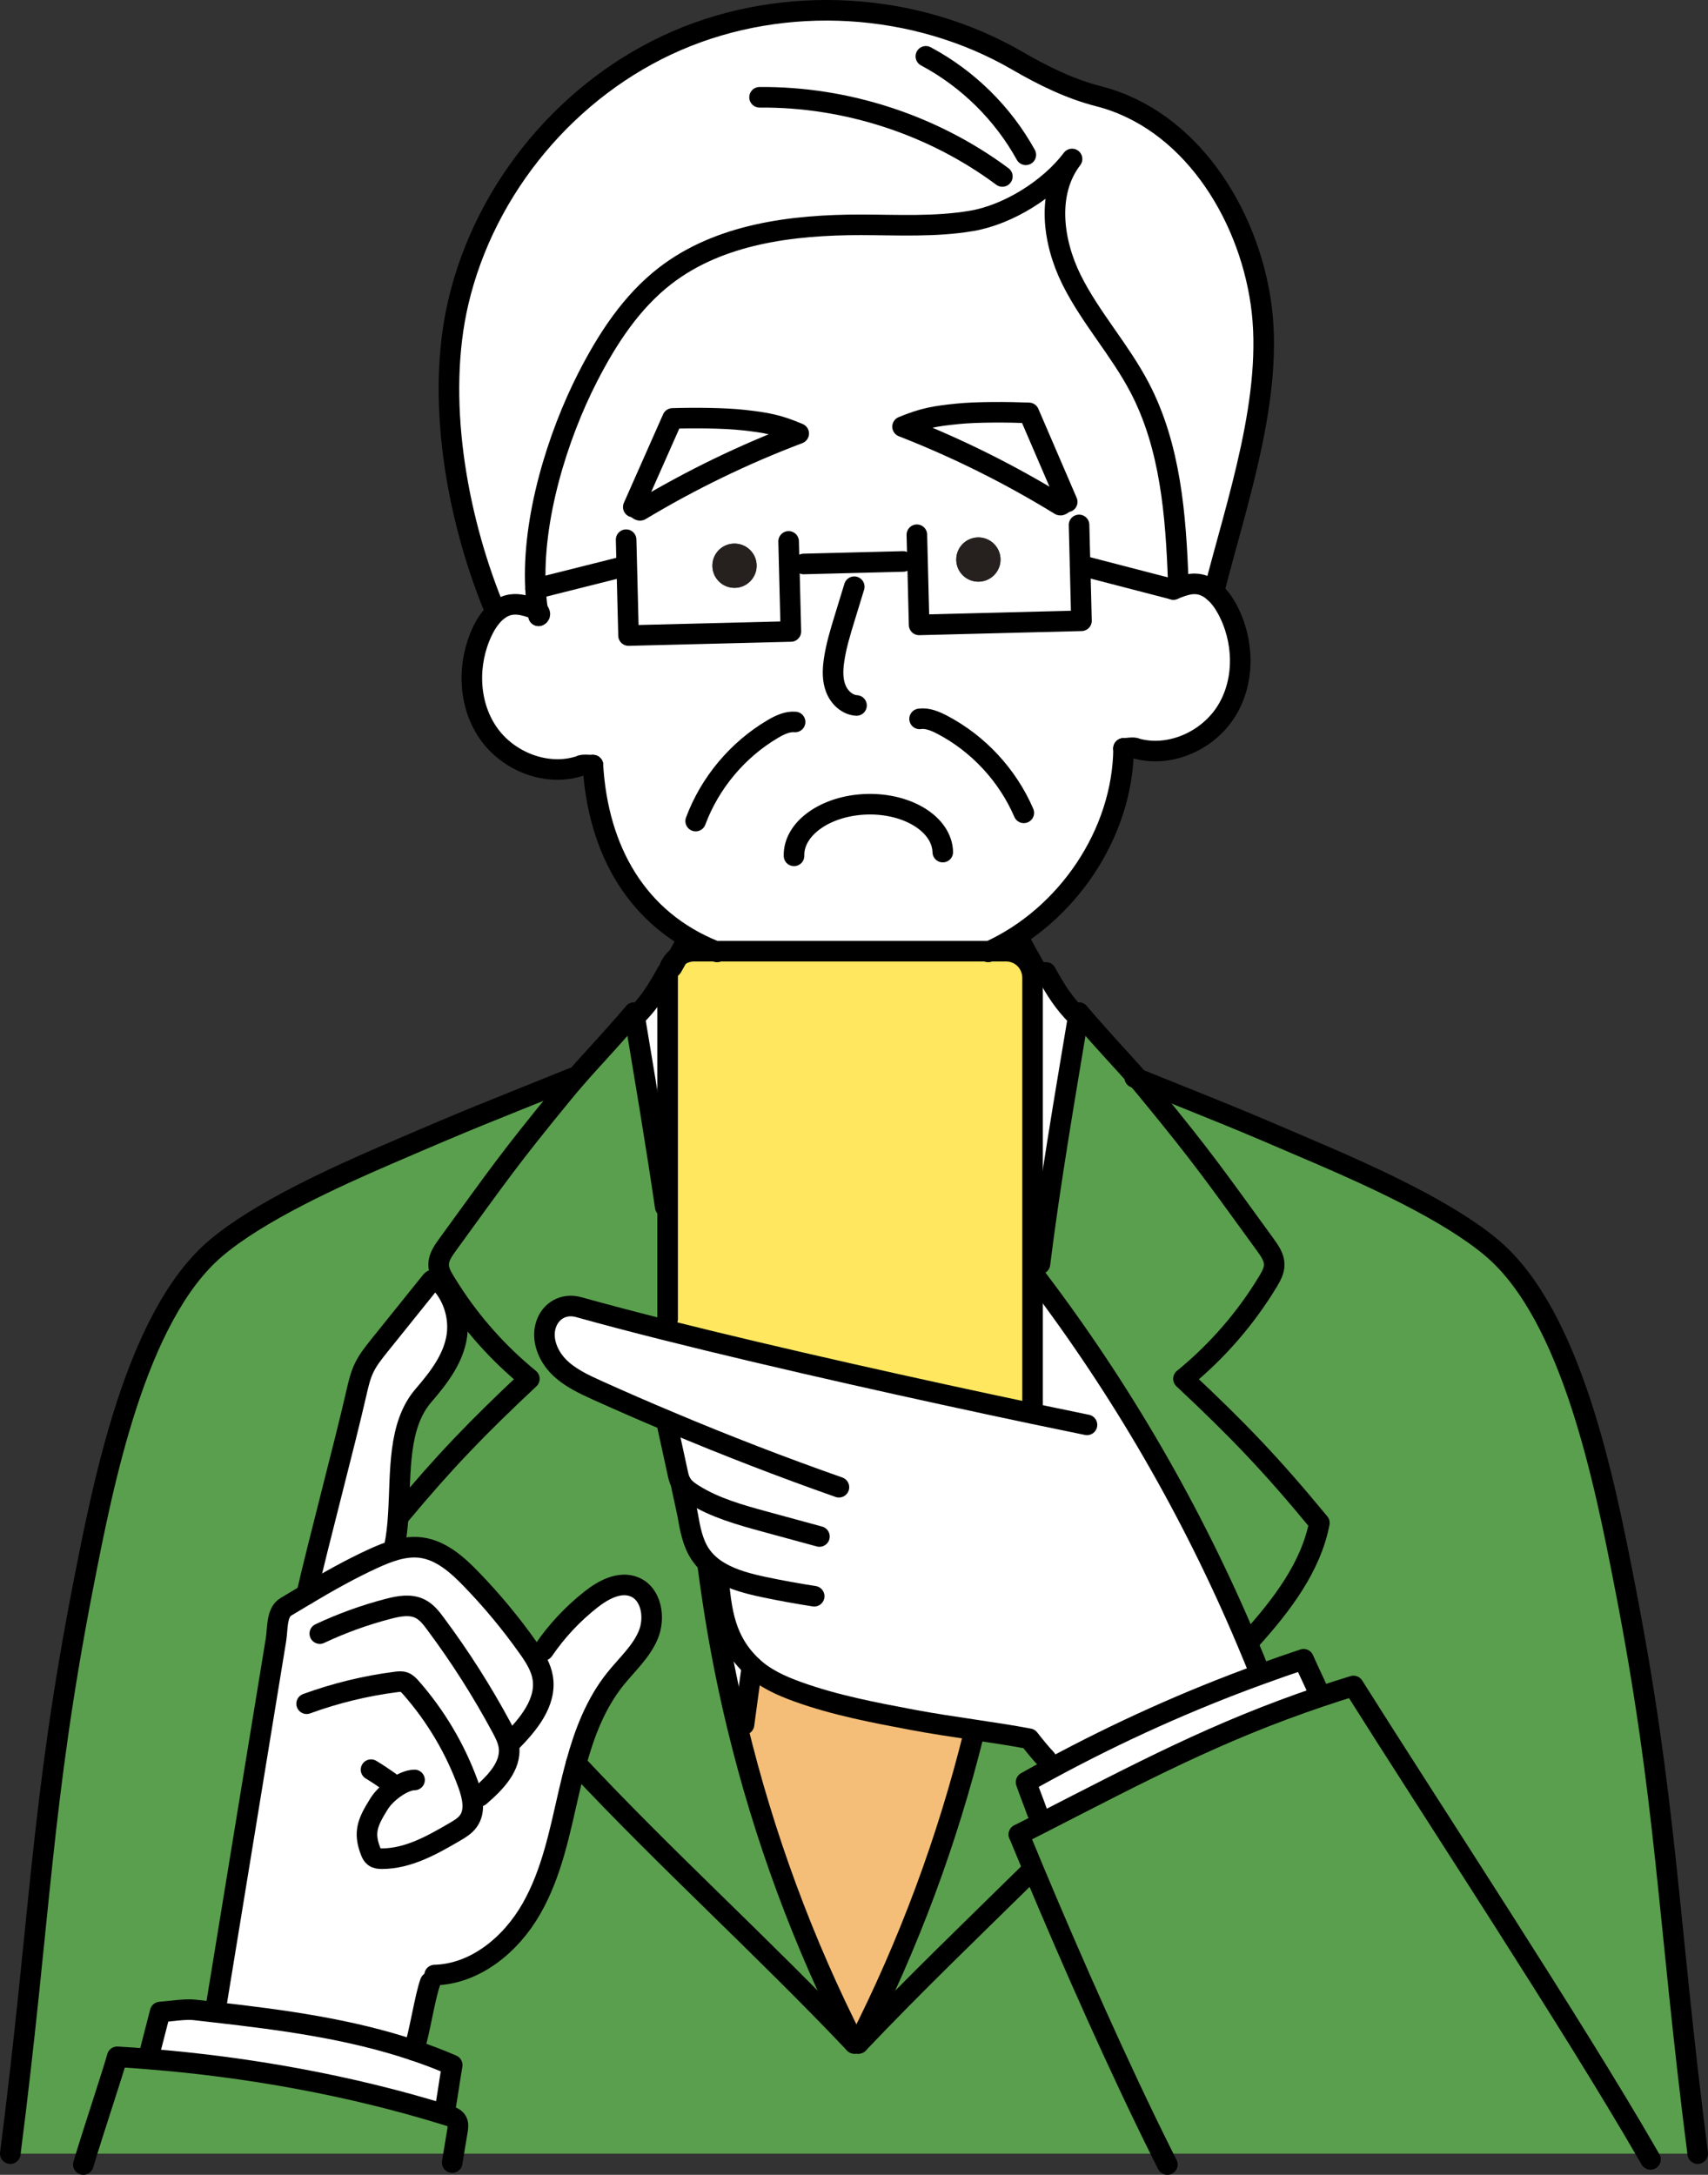 <?xml version="1.0" encoding="UTF-8"?>
<svg xmlns="http://www.w3.org/2000/svg" id="_レイヤー_2" data-name="レイヤー_2" viewBox="0 0 332.04 422.72">
  <rect x="0" y="0" width="332.04" height="422.72" fill="#333333" stroke="none"/>
  <defs>
    <style>
      .cls-1 {
        fill: none;
        stroke: #000;
        stroke-linecap: round;
        stroke-linejoin: round;
        stroke-width: 4px;
      }

      .cls-2 {
        fill: #5a9f4d;
      }

      .cls-3 {
        fill: #26201f;
      }

      .cls-4 {
        fill: #fff;
      }

      .cls-5 {
        fill: #ffe85f;
      }

      .cls-6 {
        fill: #f4be78;
      }
    </style>
  </defs>
  <g id="_レイヤー_1-2" data-name="レイヤー_1">
    <g>
      <g>
        <path class="cls-2" d="M330.04,418.6h-9.83c-14.23-24.71-42.37-67.51-57.09-90.9-2.22.68-4.37,1.37-6.46,2.08l-.2-.61c-1.49-3.37-1.55-3.29-3.04-6.66-2.81.93-5.61,1.91-8.4,2.93l-.04-.11c-.84-2.11-1.7-4.2-2.59-6.29l.7-.29c6.24-6.9,11.79-14.31,13.4-22.74-9.28-11.25-15.77-18.04-26.42-28.01,6.51-5.31,12.1-11.74,16.44-18.93.61-1.02,1.22-2.12,1.2-3.3-.01-1.39-.86-2.61-1.67-3.74-9.74-13.39-12.07-16.85-22.58-29.64-.84-1.02-1.57-1.89-2.26-2.69,17.48,7.06,17.79,7.05,35.55,14.71,10.08,4.35,25.05,11.13,33.41,18.27,15.45,13.2,21.79,45.43,25.68,65.38,8.26,42.33,8.28,64.34,14.2,110.54Z"></path>
        <path class="cls-2" d="M320.21,418.6h-94.34c-8.32-16.67-17.39-37.14-24.84-54.93-1.02-2.43-2-4.8-2.95-7.1,1.46-.74,2.9-1.47,4.31-2.2,19.18-9.81,34.15-17.81,54.27-24.59,2.09-.71,4.24-1.4,6.46-2.08,14.72,23.39,42.86,66.19,57.09,90.9Z"></path>
        <path class="cls-4" d="M256.46,329.17l.2.61c-20.12,6.78-35.09,14.78-54.27,24.59l-.77-2.14c-.52-1.51-1.64-4.31-2.15-5.83,1.62-.91,3.25-1.81,4.89-2.69,13.08-7.07,26.68-13.19,40.66-18.27,2.79-1.02,5.59-2,8.4-2.93,1.49,3.37,1.55,3.29,3.04,6.66Z"></path>
        <path class="cls-2" d="M221.2,209.7c.69.8,1.42,1.67,2.26,2.69,10.51,12.79,12.84,16.25,22.58,29.64.81,1.13,1.66,2.35,1.67,3.74.02,1.18-.59,2.28-1.2,3.3-4.34,7.19-9.93,13.62-16.44,18.93,10.65,9.97,17.14,16.76,26.42,28.01-1.61,8.43-7.16,15.84-13.4,22.74l-.7.29c-10.62-25.18-24.42-49.01-40.97-70.77h-.69v-2.6h1.44c1.96-15.75,4.86-32.55,7.46-48.17.04-.22.07-.44.11-.66,6.21,7.18,8.34,9.24,11.46,12.86Z"></path>
        <path class="cls-4" d="M245.13,58.96c2.57,17.88-4.68,38.54-9.14,56.05h-.01c-.93-.81-2.02-1.38-3.25-1.5-1.06-.11-2.1.13-3.11.48l-.56-.81c-.47-12.99-1.5-26.39-7.54-37.89-3.83-7.31-9.53-13.53-13.21-20.92-3.67-7.39-4.93-16.92.1-23.47-4.34,5.77-12.32,10.79-19.44,12.02-7.11,1.22-14.39.79-21.61.78-13.35-.01-27.47,1.75-38.04,9.9-6.59,5.09-11.25,12.27-15.05,19.68-5.91,11.54-10.88,27.6-10.16,41.15.07,1.44.21,2.85.42,4.22-.15-.14-.33-.25-.5-.31-1.5-.52-3.08-1.06-4.66-.82-.98.14-1.84.57-2.61,1.17l-.98-1.12c-7.12-17.66-11.02-40.27-6.69-58.81,5.22-22.33,21.49-41.78,42.53-50.87,21.05-9.08,46.36-7.58,66.18,3.93,5,2.9,10.21,5.47,15.81,6.9,17.51,4.48,28.95,22.35,31.52,40.24Z"></path>
        <path class="cls-4" d="M130.2,276.36c-4.72-1.97-9.41-4.02-14.07-6.12-2.7-1.22-5.45-2.5-7.53-4.61-2.07-2.11-3.36-5.25-2.48-8.08s3.53-4.28,6.38-3.48c5.02,1.4,10.69,2.89,16.76,4.42,22.24,5.59,49.96,11.74,71.29,16.23l.18-.87v-25.58h.69c16.55,21.76,30.35,45.59,40.97,70.77.89,2.09,1.75,4.18,2.59,6.29l.04.11c-13.98,5.08-27.58,11.2-40.66,18.27l-.98-1.8c-1.15-1.21-2.46-2.85-3.32-3.95-3.34-.63-6.98-1.19-10.63-1.73-4.08-.61-8.17-1.22-11.89-1.92-7.6-1.43-15.24-2.87-22.51-5.5-3.18-1.15-6.35-2.57-8.81-4.9t-.02-.01c-5.26-4.99-5.98-10.6-6.59-17.83l.32-.51c-.74-.43-1.44-.92-2.07-1.49-.65-.58-1.23-1.24-1.73-1.98-1.49-2.24-1.98-4.97-2.44-7.61-.12-.7-1.22-5.62-1.34-6.32-.34-.63-.49-1.33-.64-2.03-.45-2.14-1.46-6.66-1.92-8.8l.41-.97Z"></path>
        <path class="cls-4" d="M238.55,118.34c3.29,6.06,3.54,13.85-.04,19.74-3.57,5.88-11.13,9.29-17.74,7.37-.1-.25-2.1.02-2.34.02h0s-.03,0,0,0c-.15,16.53-10.99,32.52-26.03,39.41h-53.34c-15.28-6.1-22.81-19.68-23.8-36.16t0,0h0c-.27.02-2.25-.15-2.34.11-6.51,2.25-14.23-.77-18.09-6.47-3.87-5.7-4.01-13.5-1.03-19.71.71-1.48,1.69-2.96,2.96-3.95.77-.6,1.63-1.03,2.61-1.17,1.58-.24,3.16.3,4.66.82.17.06.35.17.5.31.05.35.11.7.17,1.04.46-.16.23-.68-.17-1.04-.21-1.37-.35-2.78-.42-4.22l17.19-4.32h.55s.34,13.42.34,13.42l31.56-.79-.33-13.05,2.82-.07,19.32-.49,2.81-.07.31,12.4,31.56-.8-.27-10.8,18.15,4.71c.49-.2.99-.41,1.5-.58,1.01-.35,2.05-.59,3.11-.48,1.23.12,2.32.69,3.25,1.51,1.05.89,1.91,2.1,2.57,3.32Z"></path>
        <path class="cls-4" d="M178.37,109.06l-2.81.07-19.32.49-2.82.07.33,13.05-31.56.79-.34-13.43h-.55s-17.19,4.33-17.19,4.33c-.72-13.55,4.25-29.61,10.16-41.15,3.8-7.41,8.46-14.59,15.05-19.68,10.57-8.15,24.69-9.91,38.04-9.9,7.22.01,14.5.44,21.61-.78,7.12-1.23,15.1-6.25,19.44-12.02-5.03,6.55-3.77,16.08-.1,23.47,3.68,7.39,9.38,13.61,13.21,20.92,6.04,11.5,7.07,24.9,7.54,37.89l.56.81c-.51.17-1.01.38-1.5.58l-18.15-4.71.27,10.8-31.56.8-.31-12.4ZM207.47,97.55c-2.49-5.76-4.97-11.53-7.45-17.3-3.98-.16-10.04-.2-13.8.18-4.39.44-6.68.81-10.76,2.5,10.63,4.15,20.89,9.26,30.62,15.24.27.16,1.19-.87,1.39-.62ZM190.3,113.06c2.38-.06,4.26-2.03,4.2-4.4-.06-2.38-2.04-4.26-4.41-4.2-2.38.06-4.25,2.04-4.19,4.41.05,2.38,2.03,4.25,4.4,4.19ZM155.27,84.26c-4.06-1.73-6.35-2.12-10.74-2.61-3.75-.42-9.81-.45-13.79-.32-2.54,5.74-5.09,11.48-7.63,17.22.2-.25,1.11.79,1.38.63,9.79-5.88,20.1-10.88,30.78-14.92ZM142.9,114.26c2.37-.06,4.25-2.04,4.19-4.41-.06-2.38-2.04-4.25-4.41-4.19-2.38.05-4.25,2.03-4.19,4.4.06,2.38,2.03,4.26,4.41,4.2Z"></path>
        <path class="cls-2" d="M225.87,418.6H88.19c.25-1.5.44-2.64.75-4.51.09-.59.18-1.23-.09-1.76-.33-.65-1.11-.93-1.81-1.15-.28-.09-.57-.18-.86-.26l.31-1.04c.15,0,.78-4.72,1.42-8.5-2.46-1.07-4.95-2.01-7.48-2.86,1.07-2.95,2.14-10.29,3.21-13.23l.85-1.4c7.97-.2,14.9-6,18.84-12.93,3.95-6.92,5.49-14.9,7.28-22.66.43-1.85.88-3.7,1.39-5.54,17.63,18.85,35.89,35.23,54.11,54.42h.76c11.09-11.67,22.19-22.3,33.15-33.09l1.01-.42c7.45,17.79,16.52,38.26,24.84,54.93Z"></path>
        <path class="cls-4" d="M209.3,197.44l.33.06c-2.6,15.62-5.5,32.42-7.46,48.17h-1.44v-55.65c0-.22-.01-.44-.05-.66l2.65-.36c2.06,3.74,3.49,5.91,5.97,8.44Z"></path>
        <path class="cls-4" d="M200.02,80.25c2.48,5.77,4.96,11.54,7.45,17.3-.2-.25-1.12.78-1.39.62-9.73-5.98-19.99-11.09-30.62-15.24,4.08-1.69,6.37-2.06,10.76-2.5,3.76-.38,9.82-.34,13.8-.18Z"></path>
        <path class="cls-2" d="M203.38,341.91l.98,1.8c-1.64.88-3.27,1.78-4.89,2.69.51,1.52,1.63,4.32,2.15,5.83l.77,2.14c-1.41.73-2.85,1.46-4.31,2.2.95,2.3,1.93,4.67,2.95,7.1l-1.01.42c-10.96,10.79-22.06,21.42-33.15,33.09,9.76-19.17,17.31-39.46,22.47-60.35l.09-.6c3.65.54,7.29,1.1,10.63,1.73.86,1.1,2.17,2.74,3.32,3.95Z"></path>
        <path class="cls-5" d="M139.06,184.88h56.53c2.62,0,4.78,1.95,5.09,4.48.04.22.05.44.05.66v83.83l-.18.87c-21.33-4.49-49.05-10.64-71.29-16.23l.53-2.11v-66.36c0-.33.03-.66.1-.98.23-1.25.93-2.34,1.9-3.07.87-.69,1.96-1.09,3.15-1.09h4.12Z"></path>
        <path class="cls-3" d="M194.5,108.66c.06,2.37-1.82,4.34-4.2,4.4-2.37.06-4.35-1.81-4.4-4.19-.06-2.37,1.81-4.35,4.19-4.41,2.37-.06,4.35,1.82,4.41,4.2Z"></path>
        <path class="cls-6" d="M177.54,334.31c3.72.7,7.81,1.31,11.89,1.92l-.09.6c-5.16,20.89-12.71,41.18-22.47,60.35h-.76c-9.97-19.57-17.62-40.32-22.78-61.67l1.31-.32c.5-3.77,1.02-7.53,1.55-11.28h0s.01-.01.02,0c2.46,2.33,5.63,3.75,8.81,4.9,7.27,2.63,14.91,4.07,22.51,5.5Z"></path>
        <path class="cls-4" d="M144.53,81.65c4.39.49,6.68.88,10.74,2.61-10.68,4.04-20.99,9.04-30.78,14.92-.27.16-1.18-.88-1.38-.63,2.54-5.74,5.09-11.48,7.63-17.22,3.98-.13,10.04-.1,13.79.32Z"></path>
        <path class="cls-2" d="M143.33,335.51c5.16,21.35,12.81,42.1,22.78,61.67-18.22-19.19-36.48-35.57-54.11-54.42,1.61-5.9,3.8-11.63,7.59-16.38,2.24-2.81,5.06-5.29,6.44-8.62,1.38-3.32.63-7.96-2.7-9.32-2.85-1.16-6.02.55-8.44,2.45-3.56,2.8-6.69,6.15-9.24,9.89l-2.58.06c-.16-.23-.32-.45-.48-.68-3.31-4.67-6.98-9.09-10.96-13.2-2.72-2.82-5.87-5.63-9.76-6.15-1.68-.22-3.35.01-4.98.46l-.21-.69c.4-1.94.62-3.99.75-6.1l.31.02c8.64-10.37,15.01-16.98,25.17-26.5-6-4.9-11.22-10.74-15.38-17.26-.36-.55-.71-1.11-1.05-1.67-.62-1.02-1.22-2.12-1.21-3.3.01-1.39.86-2.61,1.67-3.74,9.74-13.39,12.07-16.85,22.58-29.64.87-1.06,1.63-1.96,2.35-2.78,3.07-3.56,5.21-5.64,11.38-12.77.04.22.07.43.11.65,1.99,12.01,4.16,24.7,5.96,37.08h.47v21.81l-.53,2.11c-6.07-1.53-11.74-3.02-16.76-4.42-2.85-.8-5.5.65-6.38,3.48s.41,5.97,2.48,8.08c2.08,2.11,4.83,3.39,7.53,4.61,4.66,2.1,9.35,4.15,14.07,6.12l-.41.97c.46,2.14,1.47,6.66,1.92,8.8.15.7.3,1.4.64,2.03.12.7,1.22,5.62,1.34,6.32.46,2.64.95,5.37,2.44,7.61.5.74,1.08,1.4,1.73,1.98l-.25.35c.54,4.07,1.14,8.14,1.83,12.19,1.08,6.34,2.38,12.65,3.89,18.9Z"></path>
        <path class="cls-3" d="M147.09,109.85c.06,2.37-1.82,4.35-4.19,4.41-2.38.06-4.35-1.82-4.41-4.2-.06-2.37,1.81-4.35,4.19-4.4,2.37-.06,4.35,1.81,4.41,4.19Z"></path>
        <path class="cls-4" d="M146.2,323.9h0c-.53,3.76-1.05,7.52-1.55,11.29l-1.31.32c-1.51-6.25-2.81-12.56-3.89-18.9-.69-4.05-1.29-8.12-1.83-12.19l.25-.35c.63.57,1.33,1.06,2.07,1.49l-.32.51c.61,7.23,1.33,12.84,6.59,17.83Z"></path>
        <path class="cls-4" d="M129.65,189l.24.04c-.07.32-.1.65-.1.98v44.55h-.47c-1.8-12.38-3.97-25.07-5.96-37.08l.32-.05c2.49-2.53,3.91-4.7,5.97-8.44Z"></path>
        <path class="cls-4" d="M103.07,320.84l2.58-.06c2.55-3.74,5.68-7.09,9.24-9.89,2.42-1.9,5.59-3.61,8.44-2.45,3.33,1.36,4.08,6,2.7,9.32-1.38,3.33-4.2,5.81-6.44,8.62-3.79,4.75-5.98,10.48-7.59,16.38-.51,1.84-.96,3.69-1.39,5.54-1.79,7.76-3.33,15.74-7.28,22.66-3.94,6.93-10.87,12.73-18.84,12.93l-.85,1.4c-1.07,2.94-2.14,10.28-3.21,13.23-12.38-4.16-25.53-5.92-38.59-7.4l.04-.39c3.93-24,7.85-48,11.77-72.01.35-2.13.06-5.28,1.92-6.4,1.34-.81,2.69-1.62,4.04-2.42,4.24-2.52,8.53-4.94,13.01-6.99,1.38-.63,2.81-1.22,4.27-1.64,1.63-.45,3.3-.68,4.98-.46,3.89.52,7.04,3.33,9.76,6.15,3.98,4.11,7.65,8.53,10.96,13.2.16.23.32.45.48.68Z"></path>
        <path class="cls-2" d="M111.51,209.45l.36.16c-.72.82-1.48,1.72-2.35,2.78-10.51,12.79-12.84,16.25-22.58,29.64-.81,1.13-1.66,2.35-1.67,3.74-.01,1.18.59,2.28,1.21,3.3.34.56.69,1.12,1.05,1.67l-.55.36c-.18-.29-.37-.58-.58-.85-.59-.78-1.95-2.02-2.56-1.26-3.36,4.19-6.73,8.37-10.09,12.55-1.09,1.37-2.2,2.74-2.96,4.32-.75,1.55-1.13,3.25-1.52,4.94-2.23,9.82-7.43,29.28-9.66,39.1-1.35.8-2.7,1.61-4.04,2.42-1.86,1.12-1.57,4.27-1.92,6.4-3.92,24.01-7.84,48.01-11.77,72.01l-.04.39c-1.35-.16-2.7-.31-4.04-.46-1.84-.21-4.83.29-6.67.42-.69,2.67-1.38,5.34-2.06,8.01l-.09,1.13c-2.07-.18-4.14-.32-6.19-.44-.79,2.87-4.35,13.63-5.95,18.82H2c5.92-46.2,5.94-68.21,14.2-110.54,3.89-19.95,10.22-52.18,25.68-65.38,8.35-7.14,23.33-13.92,33.41-18.27,17.96-7.75,18.13-7.65,36.22-14.96Z"></path>
        <path class="cls-2" d="M87.53,250.74c4.16,6.52,9.38,12.36,15.38,17.26-10.16,9.52-16.53,16.13-25.17,26.5l-.31-.02c.53-8.29-.17-17.38,4.92-23.27,2.94-3.41,5.84-7.16,6.47-11.61.4-2.93-.27-6-1.84-8.5l.55-.36Z"></path>
        <path class="cls-2" d="M88.85,412.33c.27.53.18,1.17.09,1.76-.31,1.87-.5,3.01-.75,4.51H16.84c1.6-5.19,5.16-15.95,5.95-18.82,2.05.12,4.12.26,6.19.44,19.19,1.53,38.95,5.09,57.2,10.7.29.08.58.17.86.26.7.22,1.48.5,1.81,1.15Z"></path>
        <path class="cls-4" d="M86.98,251.1c1.57,2.5,2.24,5.57,1.84,8.5-.63,4.45-3.53,8.2-6.47,11.61-5.09,5.89-4.39,14.98-4.92,23.27-.13,2.11-.35,4.16-.75,6.1l.21.69c-1.46.42-2.89,1.01-4.27,1.64-4.48,2.05-8.77,4.47-13.01,6.99,2.23-9.82,7.43-29.28,9.66-39.1.39-1.69.77-3.39,1.52-4.94.76-1.58,1.87-2.95,2.96-4.32,3.36-4.18,6.73-8.36,10.09-12.55.61-.76,1.97.48,2.56,1.26.21.27.4.56.58.85Z"></path>
        <path class="cls-4" d="M86.49,409.88l-.31,1.04c-18.25-5.61-38.01-9.17-57.2-10.7l.09-1.13c.68-2.67,1.37-5.34,2.06-8.01,1.84-.13,4.83-.63,6.67-.42,1.34.15,2.69.3,4.04.46,13.06,1.48,26.21,3.24,38.59,7.4,2.53.85,5.02,1.79,7.48,2.86-.64,3.78-1.27,8.5-1.42,8.5Z"></path>
      </g>
      <g>
        <path class="cls-1" d="M111.51,209.45c-18.09,7.31-18.26,7.21-36.22,14.96-10.08,4.35-25.06,11.13-33.41,18.27-15.46,13.2-21.79,45.43-25.68,65.38-8.26,42.33-8.28,64.34-14.2,110.54"></path>
        <path class="cls-1" d="M129.79,256.38v-66.36c0-.33.03-.66.1-.98.23-1.25.93-2.34,1.9-3.07.87-.69,1.96-1.09,3.15-1.09h60.65c2.62,0,4.78,1.95,5.09,4.48.04.22.05.44.05.66v83.83"></path>
        <path class="cls-1" d="M211.31,276.95c-3.34-.68-6.95-1.43-10.76-2.23-21.33-4.49-49.05-10.64-71.29-16.23-6.07-1.53-11.74-3.02-16.76-4.42-2.85-.8-5.5.65-6.38,3.48s.41,5.97,2.48,8.08c2.08,2.11,4.83,3.39,7.53,4.61,4.66,2.1,9.35,4.15,14.07,6.12,10.83,4.57,21.8,8.81,32.89,12.71"></path>
        <path class="cls-1" d="M129.79,277.33c.46,2.14,1.47,6.66,1.92,8.8.15.7.3,1.4.64,2.03.53.99,1.48,1.69,2.44,2.29,4.24,2.66,9.15,4.01,13.98,5.33,3.51.96,7.02,1.91,10.53,2.87"></path>
        <path class="cls-1" d="M132.35,288.16c.12.7,1.22,5.62,1.34,6.32.46,2.64.95,5.37,2.44,7.61.5.74,1.08,1.4,1.73,1.98.63.57,1.33,1.06,2.07,1.49,2.55,1.5,5.65,2.3,8.58,2.92,3.24.68,6.5,1.27,9.77,1.78"></path>
        <path class="cls-1" d="M203.38,341.91c-1.15-1.21-2.46-2.85-3.32-3.95-3.34-.63-6.98-1.19-10.63-1.73-4.08-.61-8.17-1.22-11.89-1.92-7.6-1.43-15.24-2.87-22.51-5.5-3.18-1.15-6.35-2.57-8.81-4.9t-.02-.01c-5.26-4.99-5.98-10.6-6.59-17.83"></path>
        <path class="cls-1" d="M201.42,248.27c16.55,21.76,30.35,45.59,40.97,70.77.89,2.09,1.75,4.18,2.59,6.29"></path>
        <path class="cls-1" d="M198.08,356.57c1.46-.74,2.9-1.47,4.31-2.2,19.18-9.81,34.15-17.81,54.27-24.59,2.09-.71,4.24-1.4,6.46-2.08,14.72,23.39,42.86,66.19,57.09,90.9.22.38.44.75.65,1.12"></path>
        <path class="cls-1" d="M256.46,329.17c-1.49-3.37-1.55-3.29-3.04-6.66-2.81.93-5.61,1.91-8.4,2.93-13.98,5.08-27.58,11.2-40.66,18.27-1.64.88-3.27,1.78-4.89,2.69.51,1.52,1.63,4.32,2.15,5.83"></path>
        <path class="cls-1" d="M198.08,356.57c.95,2.3,1.93,4.67,2.95,7.1,7.45,17.79,16.52,38.26,24.84,54.93.36.71.72,1.42,1.07,2.12"></path>
        <path class="cls-1" d="M105.65,320.78c2.55-3.74,5.68-7.09,9.24-9.89,2.42-1.9,5.59-3.61,8.44-2.45,3.33,1.36,4.08,6,2.7,9.32-1.38,3.33-4.2,5.81-6.44,8.62-3.79,4.75-5.98,10.48-7.59,16.38-.51,1.84-.96,3.69-1.39,5.54-1.79,7.76-3.33,15.74-7.28,22.66-3.94,6.93-10.87,12.73-18.84,12.93"></path>
        <path class="cls-1" d="M99.17,338.76c3.47-3.49,7.15-7.84,6.33-12.7-.32-1.91-1.33-3.62-2.43-5.22-.16-.23-.32-.45-.48-.68-3.31-4.67-6.98-9.09-10.96-13.2-2.72-2.82-5.87-5.63-9.76-6.15-1.68-.22-3.35.01-4.98.46-1.46.42-2.89,1.01-4.27,1.64-4.48,2.05-8.77,4.47-13.01,6.99-1.35.8-2.7,1.61-4.04,2.42-1.86,1.12-1.57,4.27-1.92,6.4-3.92,24.01-7.84,48.01-11.77,72.01"></path>
        <path class="cls-1" d="M62.17,317.52c4.28-2.01,8.75-3.63,13.34-4.82,2.03-.53,4.28-.95,6.16-.01,1.26.63,2.16,1.78,2.99,2.91,4.76,6.38,9.05,13.12,12.82,20.13.63,1.17,1.26,2.38,1.45,3.7.55,3.88-2.71,7.14-5.68,9.7"></path>
        <path class="cls-1" d="M59.61,331.15c5.61-2.05,11.45-3.47,17.38-4.23.53-.07,1.1-.13,1.6.06.51.19.89.6,1.25,1,4.86,5.51,8.68,11.95,11.18,18.86.84,2.34,1.48,5.14.02,7.15-.67.92-1.68,1.52-2.66,2.09-4.39,2.56-9.06,5.2-14.15,5.19-.51,0-1.06-.04-1.47-.35-.33-.24-.53-.62-.68-1.01-1.53-3.83-.54-5.86,1.65-9.36,1.31-2.09,4.66-4.58,6.86-4.58"></path>
        <path class="cls-1" d="M72.13,343.97c1.28.78,2.48,1.58,3.63,2.4"></path>
        <path class="cls-1" d="M83.64,385.29c-1.07,2.94-2.14,10.28-3.21,13.23h0"></path>
        <path class="cls-1" d="M29.07,399.09c.68-2.67,1.37-5.34,2.06-8.01,1.84-.13,4.83-.63,6.67-.42,1.34.15,2.69.3,4.04.46,13.06,1.48,26.21,3.24,38.59,7.4,2.53.85,5.02,1.79,7.48,2.86-.64,3.78-1.27,8.5-1.42,8.5-.01,0-.02-.03-.03-.1"></path>
        <path class="cls-1" d="M16.2,420.72c.14-.49.36-1.22.64-2.12,1.6-5.19,5.16-15.95,5.95-18.82,2.05.12,4.12.26,6.19.44,19.19,1.53,38.95,5.09,57.2,10.7.29.08.58.17.86.26.7.22,1.48.5,1.81,1.15.27.53.18,1.17.09,1.76-.31,1.87-.5,3.01-.75,4.51-.08.52-.18,1.08-.28,1.74"></path>
        <path class="cls-1" d="M59.61,309.9c2.23-9.82,7.43-29.28,9.66-39.1.39-1.69.77-3.39,1.52-4.94.76-1.58,1.87-2.95,2.96-4.32,3.36-4.18,6.73-8.36,10.09-12.55.61-.76,1.97.48,2.56,1.26.21.27.4.56.58.85,1.57,2.5,2.24,5.57,1.84,8.5-.63,4.45-3.53,8.2-6.47,11.61-5.09,5.89-4.39,14.98-4.92,23.27-.13,2.11-.35,4.16-.75,6.1"></path>
        <path class="cls-1" d="M220.59,209.45c.21.08.41.17.61.25,17.48,7.06,17.79,7.05,35.55,14.71,10.08,4.35,25.05,11.13,33.41,18.27,15.45,13.2,21.79,45.43,25.68,65.38,8.26,42.33,8.28,64.34,14.2,110.54"></path>
        <path class="cls-1" d="M112,342.76c17.63,18.85,35.89,35.23,54.11,54.42"></path>
        <path class="cls-1" d="M123.25,196.84c-6.17,7.13-8.31,9.21-11.38,12.77-.72.82-1.48,1.72-2.35,2.78-10.51,12.79-12.84,16.25-22.58,29.64-.81,1.13-1.66,2.35-1.67,3.74-.01,1.18.59,2.28,1.21,3.3.34.56.69,1.12,1.05,1.67,4.16,6.52,9.38,12.36,15.38,17.26-10.16,9.52-16.53,16.13-25.17,26.5"></path>
        <path class="cls-1" d="M123.68,197.44c2.49-2.53,3.91-4.7,5.97-8.44"></path>
        <path class="cls-1" d="M137.61,304.42c.54,4.07,1.14,8.14,1.83,12.19,1.08,6.34,2.38,12.65,3.89,18.9,5.16,21.35,12.81,42.1,22.78,61.67"></path>
        <path class="cls-1" d="M123.25,196.84c.04.22.07.43.11.65,1.99,12.01,4.16,24.7,5.96,37.08"></path>
        <path class="cls-1" d="M146.19,323.91c-.53,3.75-1.05,7.51-1.55,11.28"></path>
        <path class="cls-1" d="M130.65,187.99c.39-.67.77-1.34,1.14-2.02.59-1.04,1.15-2.09,1.7-3.16"></path>
        <path class="cls-1" d="M200.02,364.09c-10.96,10.79-22.06,21.42-33.15,33.09"></path>
        <path class="cls-1" d="M209.74,196.84c6.21,7.18,8.34,9.24,11.46,12.86.69.8,1.42,1.67,2.26,2.69,10.51,12.79,12.84,16.25,22.58,29.64.81,1.13,1.66,2.35,1.67,3.74.02,1.18-.59,2.28-1.2,3.3-4.34,7.19-9.93,13.62-16.44,18.93,10.65,9.97,17.14,16.76,26.42,28.01-1.61,8.43-7.16,15.84-13.4,22.74"></path>
        <path class="cls-1" d="M209.3,197.44c-2.48-2.53-3.91-4.7-5.97-8.44"></path>
        <path class="cls-1" d="M189.34,336.83c-5.16,20.89-12.71,41.18-22.47,60.35"></path>
        <path class="cls-1" d="M209.74,196.84c-.04.22-.07.44-.11.66-2.6,15.62-5.5,32.42-7.46,48.17"></path>
        <path class="cls-1" d="M201.15,187.99c-.99-1.7-1.94-3.42-2.84-5.18"></path>
        <path class="cls-1" d="M115.26,148.72c.99,16.48,8.52,30.06,23.8,36.16.11.05.22.1.34.14"></path>
        <path class="cls-1" d="M115.26,148.72s.03,0,0,0h0Z"></path>
        <path class="cls-1" d="M104.7,119.69c.46-.16.23-.68-.17-1.04-.15-.14-.33-.25-.5-.31-1.5-.52-3.08-1.06-4.66-.82-.98.14-1.84.57-2.61,1.17-1.27.99-2.25,2.47-2.96,3.95-2.98,6.21-2.84,14.01,1.03,19.71,3.86,5.7,11.58,8.72,18.09,6.47.09-.26,2.07-.09,2.34-.1"></path>
        <path class="cls-1" d="M130.74,81.33c3.98-.13,10.04-.1,13.79.32,4.39.49,6.68.88,10.74,2.61-10.68,4.04-20.99,9.04-30.78,14.92-.27.16-1.18-.88-1.38-.63,2.54-5.74,5.09-11.48,7.63-17.22Z"></path>
        <path class="cls-1" d="M200.02,80.25c-3.98-.16-10.04-.2-13.8.18-4.39.44-6.68.81-10.76,2.5,10.63,4.15,20.89,9.26,30.62,15.24.27.16,1.19-.87,1.39-.62-2.49-5.76-4.97-11.53-7.45-17.3Z"></path>
        <polyline class="cls-1" points="153.31 105.23 153.42 109.69 153.75 122.74 122.19 123.53 121.85 110.1 121.72 104.9"></polyline>
        <line class="cls-1" x1="104.11" y1="114.43" x2="121.3" y2="110.11"></line>
        <path class="cls-1" d="M154.57,140.33c-1.54-.13-3.02.59-4.34,1.37-6.84,4.03-12.22,10.46-14.99,17.89"></path>
        <path class="cls-1" d="M218.43,145.47c-.15,16.53-10.99,32.52-26.03,39.41-.09.05-.19.1-.29.14"></path>
        <path class="cls-1" d="M218.43,145.47s-.03,0,0,0h0Z"></path>
        <path class="cls-1" d="M228.12,114.57c.49-.2.99-.41,1.5-.58,1.01-.35,2.05-.59,3.11-.48,1.23.12,2.32.69,3.25,1.51,1.05.89,1.91,2.1,2.57,3.32,3.29,6.06,3.54,13.85-.04,19.74-3.57,5.88-11.13,9.29-17.74,7.37-.1-.25-2.1.02-2.34.02"></path>
        <polyline class="cls-1" points="178.24 103.94 178.37 109.06 178.68 121.46 210.24 120.66 209.97 109.86 209.77 102.03"></polyline>
        <line class="cls-1" x1="228.12" y1="114.57" x2="209.97" y2="109.86"></line>
        <path class="cls-1" d="M178.77,139.73c1.52-.22,3.03.43,4.4,1.14,7.03,3.68,12.72,9.83,15.86,17.12"></path>
        <path class="cls-1" d="M229.06,113.18c-.47-12.99-1.5-26.39-7.54-37.89-3.83-7.31-9.53-13.53-13.21-20.92-3.67-7.39-4.93-16.92.1-23.47-4.34,5.77-12.32,10.79-19.44,12.02-7.11,1.22-14.39.79-21.61.78-13.35-.01-27.47,1.75-38.04,9.9-6.59,5.09-11.25,12.27-15.05,19.68-5.91,11.54-10.88,27.6-10.16,41.15.07,1.44.21,2.85.42,4.22.05.35.11.7.17,1.04"></path>
        <path class="cls-1" d="M235.99,115.01c4.46-17.51,11.71-38.17,9.14-56.05-2.57-17.89-14.01-35.76-31.52-40.24-5.6-1.43-10.81-4-15.81-6.9C177.98.31,152.67-1.19,131.62,7.89c-21.04,9.09-37.31,28.54-42.53,50.87-4.33,18.54-.43,41.15,6.69,58.81"></path>
        <line class="cls-1" x1="156.24" y1="109.62" x2="175.56" y2="109.13"></line>
        <path class="cls-1" d="M183.28,165.62c-.13-5.34-6.72-9.5-14.7-9.3-7.99.2-14.36,4.69-14.22,10.03"></path>
        <path class="cls-1" d="M166.07,114.04c-.63,2.06-1.26,4.11-1.89,6.17-.83,2.72-1.67,5.45-2.06,8.27-.25,1.8-.3,3.69.37,5.38.67,1.7,2.2,3.15,4.02,3.26"></path>
        <path class="cls-1" d="M147.66,18.91c16.84-.14,33.68,5.34,47.2,15.39"></path>
        <path class="cls-1" d="M179.99,10.95c8.14,4.34,14.97,11.07,19.43,19.14"></path>
      </g>
    </g>
  </g>
</svg>
